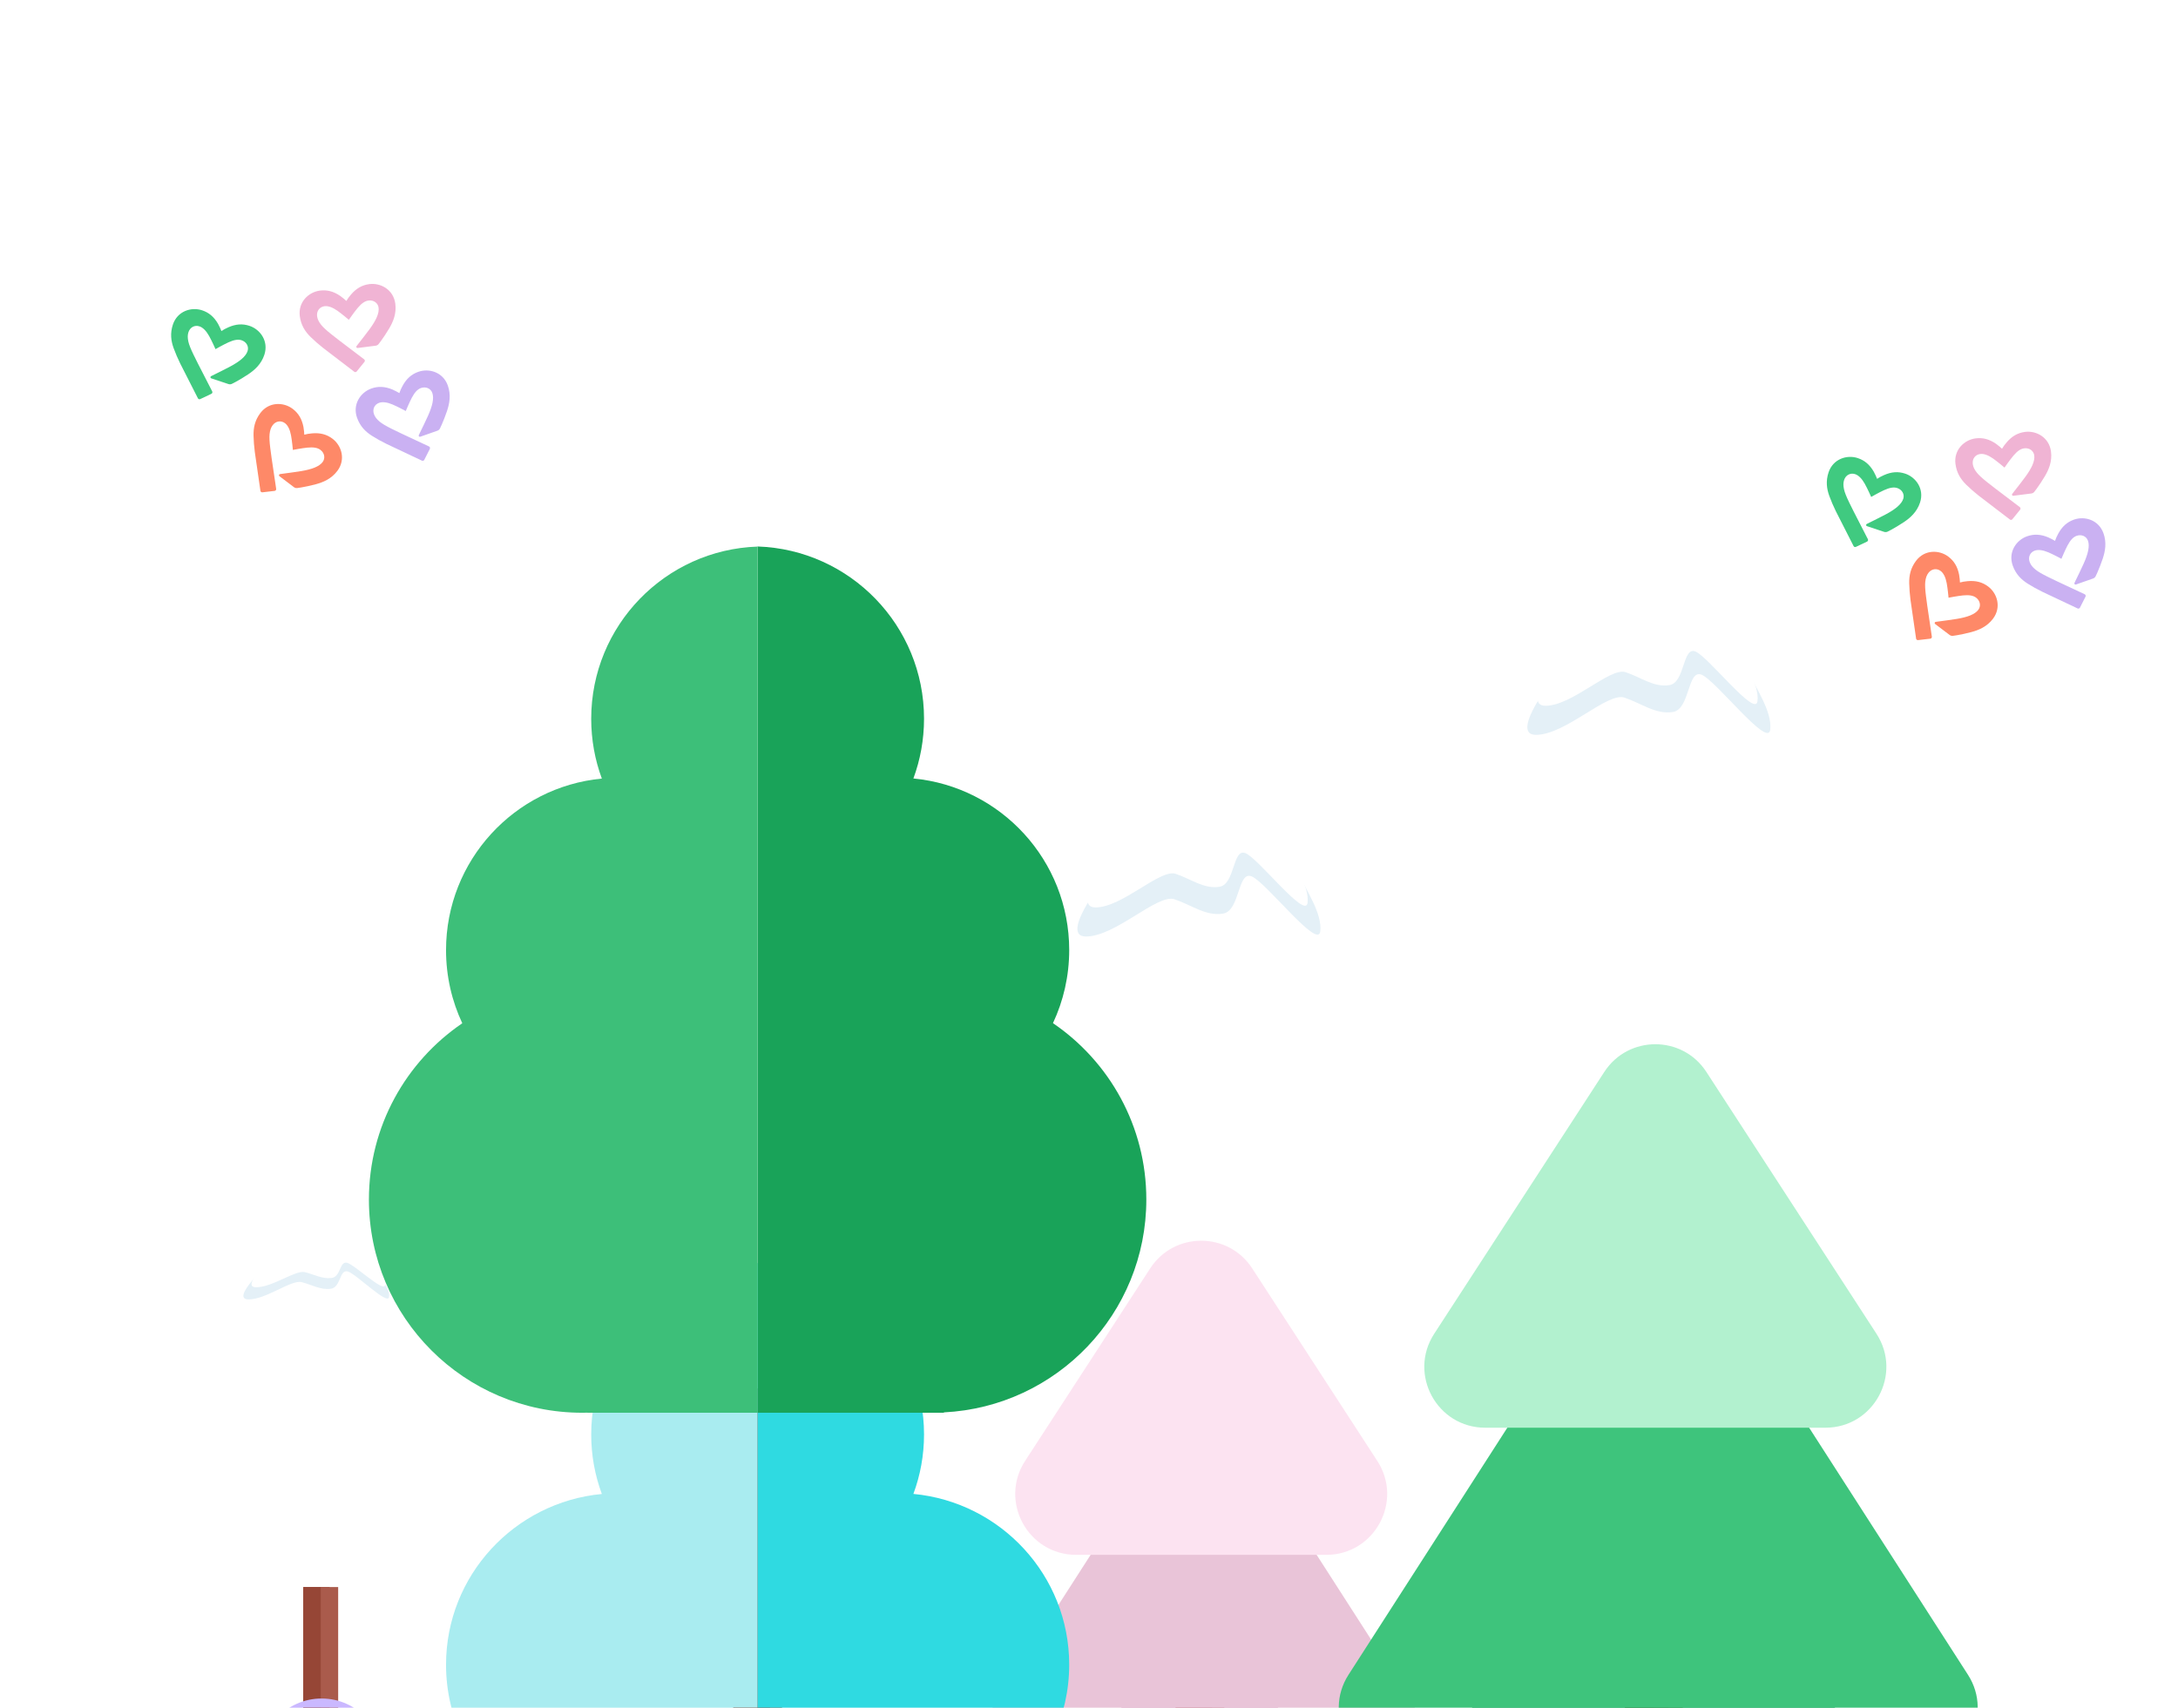 <svg width="663" height="520" viewBox="0 0 663 520" fill="none" xmlns="http://www.w3.org/2000/svg">
<path d="M75.917 99.202C73.818 98.514 71.783 98.658 69.513 99.658C68.651 100.038 68.042 100.368 67.404 100.803C67.229 100.361 66.814 99.36 66.397 98.636C65.158 96.485 63.603 95.163 61.505 94.475C58.198 93.39 53.97 94.735 52.616 98.865C51.752 101.5 52.054 103.794 52.857 106.012C53.386 107.465 54.111 109.174 54.849 110.661C55.654 112.293 59.872 120.582 60.253 121.288C60.321 121.413 60.43 121.499 60.556 121.54C60.683 121.582 60.825 121.575 60.956 121.515L64.345 119.911C64.478 119.848 64.582 119.729 64.628 119.588C64.675 119.445 64.663 119.294 64.591 119.161C64.475 118.945 61.745 113.61 61.745 113.61C60.93 112.072 59.533 109.282 58.9 107.975C58.077 106.282 57.55 104.966 57.336 104.006C57.083 102.862 57.089 101.98 57.363 101.146C57.856 99.644 59.265 98.895 60.715 99.37C61.76 99.713 62.776 100.73 63.661 102.313C64.488 103.795 65.512 106.107 65.521 106.129L65.601 106.311L65.773 106.212C65.796 106.2 67.987 104.946 69.532 104.238C71.231 103.462 72.501 103.261 73.532 103.599C75.032 104.091 75.818 105.51 75.363 106.897C75.1 107.697 74.523 108.479 73.595 109.289C72.761 110.018 71.469 110.865 70.048 111.613C68.844 112.248 65.879 113.755 64.257 114.534C64.125 114.597 64.046 114.733 64.054 114.879C64.062 115.026 64.161 115.152 64.301 115.198L69.542 116.942C69.544 116.942 69.547 116.943 69.55 116.944C69.882 117.053 70.24 117.033 70.56 116.892C71.005 116.691 71.241 116.559 71.736 116.285C72.897 115.638 74.122 114.938 75.57 113.967C77.465 112.697 79.522 110.921 80.479 108.004C81.831 103.873 79.221 100.286 75.917 99.202Z" fill="#40CA80"/>
<path d="M101.203 133.575C99.437 132.25 97.463 131.732 94.992 131.951C94.054 132.033 93.371 132.151 92.628 132.357C92.603 131.883 92.532 130.801 92.37 129.982C91.888 127.547 90.84 125.796 89.073 124.47C86.29 122.381 81.854 122.297 79.245 125.772C77.58 127.99 77.13 130.26 77.178 132.618C77.212 134.164 77.35 136.015 77.571 137.661C77.81 139.465 79.141 148.669 79.276 149.46C79.3 149.6 79.375 149.717 79.482 149.796C79.588 149.876 79.725 149.916 79.869 149.901L83.594 149.47C83.739 149.454 83.876 149.375 83.965 149.256C84.056 149.135 84.092 148.988 84.067 148.839C84.027 148.598 83.154 142.668 83.154 142.668C82.876 140.95 82.45 137.859 82.27 136.419C82.035 134.55 81.959 133.135 82.064 132.157C82.192 130.992 82.481 130.159 83.008 129.457C83.957 128.193 85.532 127.936 86.753 128.852C87.632 129.512 88.268 130.802 88.598 132.585C88.904 134.254 89.132 136.773 89.133 136.796L89.15 136.995L89.346 136.956C89.371 136.952 91.849 136.468 93.54 136.294C95.397 136.105 96.665 136.322 97.533 136.974C98.795 137.921 99.083 139.517 98.207 140.685C97.701 141.358 96.904 141.913 95.764 142.382C94.741 142.805 93.246 143.192 91.659 143.444C90.315 143.659 87.023 144.133 85.237 144.35C85.091 144.367 84.973 144.471 84.933 144.612C84.894 144.753 84.947 144.904 85.065 144.993L89.468 148.327C89.471 148.329 89.473 148.331 89.475 148.333C89.754 148.542 90.1 148.638 90.449 148.607C90.935 148.56 91.201 148.511 91.757 148.41C93.064 148.171 94.45 147.901 96.133 147.447C98.335 146.853 100.854 145.832 102.697 143.376C105.304 139.899 103.984 135.663 101.203 133.575Z" fill="#FE8968"/>
<path d="M112.416 86.509C110.227 86.797 108.454 87.807 106.84 89.691C106.227 90.406 105.821 90.968 105.434 91.635C105.085 91.313 104.277 90.59 103.589 90.118C101.541 88.714 99.568 88.195 97.378 88.483C93.927 88.935 90.698 91.977 91.263 96.286C91.624 99.036 92.889 100.973 94.573 102.625C95.678 103.707 97.07 104.933 98.379 105.955C99.812 107.078 107.2 112.727 107.849 113.198C107.964 113.281 108.1 113.312 108.231 113.294C108.363 113.277 108.489 113.21 108.582 113.099L110.943 110.186C111.035 110.072 111.078 109.92 111.058 109.773C111.039 109.623 110.962 109.492 110.84 109.404C110.642 109.259 105.872 105.63 105.872 105.63C104.472 104.596 102.006 102.685 100.87 101.781C99.395 100.61 98.351 99.652 97.743 98.879C97.02 97.957 96.644 97.16 96.529 96.289C96.324 94.721 97.27 93.436 98.783 93.238C99.874 93.095 101.23 93.572 102.712 94.616C104.099 95.595 106.023 97.236 106.04 97.252L106.191 97.382L106.304 97.218C106.319 97.198 107.752 95.119 108.839 93.812C110.034 92.378 111.093 91.647 112.168 91.505C113.734 91.3 115.056 92.24 115.246 93.687C115.355 94.522 115.173 95.476 114.687 96.608C114.251 97.626 113.452 98.948 112.494 100.238C111.683 101.332 109.662 103.972 108.537 105.377C108.445 105.49 108.433 105.648 108.503 105.776C108.574 105.904 108.717 105.975 108.864 105.956L114.343 105.261C114.346 105.261 114.349 105.26 114.352 105.26C114.698 105.214 115.012 105.042 115.239 104.775C115.554 104.402 115.71 104.181 116.037 103.719C116.804 102.634 117.606 101.473 118.492 99.972C119.65 98.006 120.737 95.515 120.337 92.471C119.769 88.162 115.864 86.057 112.416 86.509Z" fill="#F0B4D4"/>
<path d="M127.325 113.217C125.244 113.957 123.722 115.317 122.54 117.497C122.09 118.324 121.811 118.959 121.572 119.692C121.163 119.451 120.222 118.913 119.45 118.596C117.154 117.653 115.115 117.559 113.034 118.299C109.755 119.465 107.235 123.116 108.691 127.211C109.621 129.824 111.264 131.453 113.257 132.716C114.564 133.542 116.183 134.449 117.677 135.174C119.313 135.971 127.721 139.945 128.455 140.27C128.585 140.327 128.723 140.328 128.849 140.284C128.974 140.239 129.082 140.147 129.15 140.019L130.848 136.676C130.914 136.545 130.924 136.388 130.875 136.248C130.824 136.105 130.721 135.994 130.584 135.933C130.36 135.833 124.935 133.285 124.935 133.285C123.349 132.568 120.537 131.216 119.237 130.57C117.55 129.734 116.328 129.016 115.571 128.388C114.67 127.638 114.136 126.937 113.841 126.11C113.312 124.62 113.968 123.165 115.405 122.654C116.441 122.285 117.868 122.468 119.536 123.178C121.097 123.844 123.323 125.046 123.343 125.058L123.518 125.153L123.593 124.968C123.604 124.946 124.569 122.613 125.358 121.107C126.226 119.454 127.107 118.517 128.13 118.154C129.617 117.625 131.107 118.266 131.596 119.641C131.878 120.435 131.901 121.406 131.662 122.615C131.449 123.702 130.945 125.162 130.279 126.624C129.716 127.863 128.293 130.869 127.488 132.478C127.421 132.609 127.442 132.765 127.538 132.876C127.634 132.986 127.789 133.026 127.929 132.976L133.14 131.148C133.143 131.147 133.146 131.146 133.148 131.145C133.477 131.028 133.748 130.793 133.915 130.485C134.144 130.054 134.25 129.805 134.473 129.285C134.996 128.063 135.537 126.76 136.088 125.106C136.808 122.942 137.348 120.278 136.32 117.385C134.861 113.292 130.601 112.052 127.325 113.217Z" fill="#CAB1F2"/>
<path d="M579.917 144.202C577.818 143.514 575.783 143.658 573.513 144.658C572.651 145.038 572.042 145.368 571.405 145.803C571.229 145.361 570.814 144.36 570.397 143.637C569.158 141.485 567.604 140.163 565.505 139.475C562.198 138.39 557.97 139.735 556.616 143.865C555.752 146.5 556.054 148.794 556.857 151.012C557.386 152.465 558.111 154.174 558.849 155.661C559.655 157.293 563.872 165.582 564.253 166.288C564.321 166.413 564.43 166.499 564.556 166.54C564.683 166.582 564.825 166.575 564.956 166.515L568.345 164.911C568.478 164.848 568.582 164.729 568.628 164.588C568.676 164.445 568.663 164.294 568.591 164.161C568.475 163.945 565.745 158.61 565.745 158.61C564.93 157.072 563.533 154.282 562.9 152.975C562.077 151.282 561.55 149.966 561.336 149.006C561.083 147.862 561.089 146.98 561.363 146.146C561.856 144.644 563.265 143.895 564.715 144.37C565.76 144.713 566.776 145.73 567.661 147.313C568.488 148.795 569.512 151.107 569.521 151.129L569.601 151.311L569.773 151.212C569.796 151.2 571.987 149.946 573.532 149.238C575.231 148.462 576.501 148.261 577.532 148.599C579.032 149.091 579.818 150.51 579.363 151.897C579.1 152.697 578.523 153.479 577.595 154.289C576.761 155.018 575.469 155.865 574.048 156.613C572.844 157.248 569.879 158.755 568.257 159.534C568.125 159.597 568.046 159.733 568.054 159.879C568.062 160.026 568.161 160.152 568.301 160.198L573.542 161.942C573.544 161.942 573.547 161.943 573.55 161.944C573.882 162.053 574.24 162.033 574.56 161.892C575.005 161.691 575.241 161.559 575.736 161.285C576.897 160.638 578.122 159.938 579.57 158.967C581.465 157.697 583.522 155.921 584.479 153.004C585.831 148.873 583.221 145.286 579.917 144.202Z" fill="#40CA80"/>
<path d="M605.203 178.575C603.437 177.25 601.463 176.732 598.992 176.951C598.054 177.033 597.371 177.151 596.628 177.357C596.603 176.883 596.532 175.801 596.37 174.982C595.888 172.547 594.84 170.796 593.073 169.47C590.29 167.381 585.854 167.297 583.245 170.772C581.58 172.99 581.13 175.26 581.178 177.618C581.212 179.164 581.35 181.015 581.571 182.661C581.81 184.465 583.141 193.669 583.276 194.46C583.3 194.6 583.375 194.717 583.482 194.796C583.588 194.876 583.725 194.916 583.869 194.901L587.593 194.47C587.739 194.454 587.876 194.375 587.965 194.256C588.056 194.135 588.092 193.988 588.067 193.839C588.027 193.598 587.154 187.668 587.154 187.668C586.877 185.95 586.45 182.859 586.271 181.419C586.035 179.55 585.959 178.135 586.064 177.157C586.192 175.992 586.481 175.159 587.008 174.457C587.957 173.193 589.533 172.936 590.753 173.852C591.632 174.512 592.268 175.802 592.598 177.585C592.904 179.254 593.132 181.773 593.133 181.796L593.151 181.995L593.346 181.956C593.371 181.952 595.849 181.468 597.539 181.294C599.397 181.105 600.665 181.322 601.533 181.974C602.795 182.921 603.083 184.517 602.207 185.685C601.701 186.358 600.904 186.913 599.765 187.382C598.741 187.805 597.246 188.192 595.659 188.444C594.315 188.659 591.023 189.133 589.237 189.35C589.092 189.367 588.973 189.471 588.934 189.612C588.894 189.753 588.947 189.904 589.065 189.993L593.468 193.327C593.47 193.329 593.473 193.331 593.475 193.333C593.754 193.542 594.1 193.638 594.449 193.607C594.935 193.56 595.201 193.511 595.757 193.41C597.064 193.171 598.45 192.901 600.133 192.447C602.335 191.853 604.854 190.832 606.697 188.376C609.304 184.899 607.984 180.663 605.203 178.575Z" fill="#FE8968"/>
<path d="M616.416 131.509C614.227 131.797 612.454 132.807 610.84 134.691C610.227 135.406 609.821 135.968 609.434 136.635C609.085 136.313 608.277 135.59 607.589 135.118C605.541 133.714 603.568 133.195 601.378 133.482C597.927 133.935 594.698 136.977 595.263 141.286C595.624 144.036 596.889 145.973 598.573 147.625C599.678 148.707 601.07 149.933 602.379 150.955C603.812 152.078 611.2 157.727 611.849 158.198C611.964 158.281 612.1 158.312 612.231 158.294C612.363 158.277 612.489 158.21 612.582 158.099L614.943 155.186C615.035 155.072 615.078 154.92 615.058 154.773C615.039 154.623 614.962 154.492 614.84 154.404C614.642 154.259 609.872 150.63 609.872 150.63C608.472 149.596 606.006 147.685 604.87 146.781C603.396 145.61 602.351 144.652 601.743 143.879C601.02 142.957 600.644 142.16 600.529 141.289C600.324 139.721 601.27 138.436 602.783 138.238C603.874 138.095 605.23 138.572 606.712 139.616C608.099 140.595 610.023 142.236 610.04 142.252L610.191 142.382L610.304 142.217C610.319 142.198 611.752 140.119 612.839 138.812C614.034 137.378 615.093 136.647 616.168 136.505C617.734 136.3 619.056 137.239 619.246 138.687C619.355 139.522 619.173 140.476 618.687 141.608C618.251 142.626 617.452 143.948 616.494 145.238C615.683 146.332 613.662 148.972 612.537 150.377C612.445 150.49 612.433 150.648 612.503 150.776C612.574 150.904 612.717 150.975 612.864 150.956L618.343 150.261C618.346 150.261 618.349 150.26 618.352 150.26C618.698 150.214 619.012 150.042 619.239 149.775C619.554 149.402 619.71 149.181 620.037 148.719C620.804 147.634 621.606 146.473 622.492 144.972C623.65 143.006 624.737 140.515 624.337 137.471C623.769 133.162 619.864 131.057 616.416 131.509Z" fill="#F0B4D4"/>
<path d="M631.325 158.217C629.244 158.957 627.722 160.317 626.54 162.497C626.09 163.324 625.811 163.959 625.572 164.692C625.163 164.451 624.222 163.913 623.45 163.596C621.154 162.653 619.115 162.559 617.034 163.299C613.755 164.465 611.235 168.116 612.691 172.211C613.621 174.824 615.264 176.453 617.257 177.716C618.564 178.542 620.183 179.449 621.677 180.174C623.313 180.971 631.721 184.945 632.455 185.27C632.585 185.327 632.723 185.328 632.849 185.284C632.974 185.239 633.082 185.147 633.15 185.019L634.848 181.676C634.914 181.545 634.924 181.388 634.875 181.248C634.824 181.105 634.721 180.994 634.584 180.933C634.36 180.833 628.935 178.285 628.935 178.285C627.349 177.568 624.537 176.216 623.237 175.57C621.55 174.734 620.328 174.016 619.571 173.388C618.67 172.638 618.136 171.937 617.841 171.11C617.312 169.62 617.968 168.165 619.405 167.654C620.441 167.285 621.868 167.468 623.536 168.178C625.097 168.844 627.323 170.046 627.343 170.058L627.518 170.153L627.593 169.968C627.604 169.946 628.569 167.613 629.358 166.107C630.226 164.454 631.107 163.517 632.13 163.154C633.617 162.625 635.107 163.266 635.596 164.641C635.878 165.435 635.901 166.406 635.662 167.615C635.449 168.702 634.945 170.162 634.279 171.624C633.716 172.863 632.293 175.869 631.488 177.478C631.421 177.609 631.442 177.765 631.538 177.876C631.634 177.986 631.789 178.026 631.929 177.976L637.14 176.148C637.143 176.147 637.146 176.146 637.148 176.145C637.477 176.028 637.748 175.793 637.915 175.485C638.144 175.054 638.25 174.805 638.473 174.285C638.996 173.063 639.537 171.76 640.088 170.106C640.808 167.942 641.348 165.278 640.32 162.385C638.861 158.292 634.601 157.052 631.325 158.217Z" fill="#CAB1F2"/>
<rect x="357.878" y="433.048" width="11.113" height="105.573" fill="#964636"/>
<rect x="357.878" y="433.048" width="11.113" height="105.573" fill="#964636"/>
<rect x="365.286" y="433.048" width="7.409" height="105.573" fill="#AA5B4C"/>
<rect x="223.23" y="422.762" width="11.113" height="105.573" fill="#964636"/>
<rect x="223.23" y="422.762" width="11.113" height="105.573" fill="#964636"/>
<rect x="230.639" y="422.762" width="7.409" height="105.573" fill="#AA5B4C"/>
<g filter="url(#filter0_dddd_1507_2920)">
<path d="M349.635 307.113C356.931 295.816 373.456 295.816 380.752 307.113L452.607 418.369C460.567 430.693 451.719 446.939 437.048 446.939H293.339C278.668 446.939 269.821 430.693 277.78 418.369L349.635 307.113Z" fill="#E0A7C6"/>
</g>
<g filter="url(#filter1_dddd_1507_2920)">
<path d="M350.816 264.666C358.107 253.322 374.688 253.322 381.978 264.666L442.694 359.134C450.617 371.461 441.766 387.67 427.113 387.67H305.681C291.029 387.67 282.178 371.461 290.1 359.134L350.816 264.666Z" fill="#E9C4D8"/>
</g>
<g filter="url(#filter2_dddd_1507_2920)">
<path d="M350.124 247.668C357.427 236.424 373.886 236.424 381.189 247.668L419.254 306.273C427.258 318.595 418.415 334.883 403.722 334.883H327.591C312.898 334.883 304.055 318.595 312.059 306.273L350.124 247.668Z" fill="#FCE3F1"/>
</g>
<rect x="494.64" y="412.988" width="13.225" height="125.632" fill="#964636"/>
<rect x="494.64" y="412.988" width="13.225" height="125.632" fill="#964636"/>
<rect x="503.456" y="412.988" width="8.816" height="125.632" fill="#AA5B4C"/>
<g filter="url(#filter3_dddd_1507_2920)">
<path d="M487.787 258.548C495.084 247.251 511.608 247.251 518.905 258.548L610.874 400.948C618.833 413.273 609.986 429.519 595.315 429.519H411.377C396.706 429.519 387.858 413.273 395.818 400.948L487.787 258.548Z" fill="#1A9B55"/>
</g>
<g filter="url(#filter4_dddd_1507_2920)">
<path d="M489.198 208.007C496.489 196.663 513.07 196.663 520.36 208.007L599.057 330.452C606.98 342.779 598.129 358.988 583.476 358.988H426.082C411.429 358.988 402.579 342.779 410.501 330.452L489.198 208.007Z" fill="#3EC47C"/>
</g>
<g filter="url(#filter5_dddd_1507_2920)">
<path d="M488.364 187.842C495.668 176.598 512.127 176.598 519.43 187.842L571.21 267.562C579.213 279.884 570.37 296.172 555.677 296.172H452.118C437.425 296.172 428.582 279.884 436.585 267.562L488.364 187.842Z" fill="#B2F1CF"/>
</g>
<path d="M330.569 285.152C321.523 285.152 338.108 263.644 348.835 252.89C361.882 238.067 374.059 241.555 382.757 249.402C391.455 257.25 395.804 266.841 395.804 266.841C397.253 270.619 402.593 278.045 401.897 283.626C401.201 289.206 385.366 268.585 381.017 266.841C376.668 265.097 377.538 277.304 372.319 278.176C367.101 279.048 362.752 275.56 357.533 273.816C352.314 272.073 339.615 285.152 330.569 285.152Z" fill="#E4F0F7"/>
<path d="M333.47 276.296C325.284 276.296 340.293 256.88 350.001 247.171C361.809 233.789 372.829 236.938 380.701 244.022C388.573 251.107 392.508 259.766 392.508 259.766C393.82 263.177 398.653 269.881 398.023 274.919C397.393 279.957 383.062 261.34 379.127 259.766C375.191 258.191 375.978 269.212 371.255 269.999C366.532 270.786 362.596 267.638 357.873 266.063C353.15 264.489 341.657 276.296 333.47 276.296Z" fill="white"/>
<path d="M467.536 223.752C458.49 223.752 475.074 202.244 485.802 191.49C498.849 176.667 511.026 180.155 519.724 188.003C528.421 195.85 532.77 205.441 532.77 205.441C534.22 209.22 539.56 216.646 538.864 222.226C538.168 227.807 522.333 207.185 517.984 205.441C513.635 203.698 514.505 215.905 509.286 216.777C504.067 217.649 499.718 214.161 494.5 212.417C489.281 210.673 476.582 223.752 467.536 223.752Z" fill="#E4F0F7"/>
<path d="M470.438 214.898C462.251 214.898 477.26 195.481 486.968 185.773C498.776 172.391 509.796 175.539 517.668 182.624C525.54 189.709 529.476 198.367 529.476 198.367C530.788 201.778 535.62 208.483 534.99 213.52C534.361 218.558 520.03 199.942 516.094 198.367C512.158 196.793 512.945 207.813 508.222 208.601C503.499 209.388 499.563 206.239 494.84 204.665C490.117 203.09 478.624 214.898 470.438 214.898Z" fill="white"/>
<rect x="92.328" y="483.229" width="7.961" height="57.857" fill="#964636"/>
<rect x="92.328" y="483.229" width="7.961" height="57.857" fill="#964636"/>
<rect x="97.635" y="483.229" width="5.307" height="57.857" fill="#AA5B4C"/>
<g filter="url(#filter6_dddd_1507_2920)">
<path d="M83.416 417.775C90.815 409.011 104.322 409.011 111.721 417.775L147.682 460.372C157.848 472.414 149.288 490.842 133.529 490.842H61.608C45.849 490.842 37.289 472.414 47.455 460.372L83.416 417.775Z" fill="#795AD3"/>
</g>
<g filter="url(#filter7_dddd_1507_2920)">
<path d="M84.25 394.546C91.652 385.735 105.211 385.735 112.613 394.546L140.655 427.925C150.779 439.975 142.212 458.361 126.474 458.361H70.389C54.651 458.361 46.084 439.975 56.207 427.925L84.25 394.546Z" fill="#8F75DD"/>
</g>
<g filter="url(#filter8_dddd_1507_2920)">
<path d="M83.782 385.16C91.179 376.448 104.623 376.448 112.02 385.16L123.705 398.923C133.92 410.955 125.369 429.432 109.586 429.432H86.216C70.433 429.432 61.882 410.955 72.097 398.923L83.782 385.16Z" fill="#CAB8FF"/>
</g>
<path d="M75.654 395.646C70.229 395.646 80.174 385.668 86.607 380.678C94.431 373.802 101.733 375.42 106.949 379.06C112.165 382.701 114.772 387.151 114.772 387.151C115.642 388.904 118.844 392.349 118.426 394.938C118.009 397.527 108.513 387.96 105.906 387.151C103.298 386.342 103.819 392.005 100.69 392.41C97.56 392.814 94.952 391.196 91.823 390.387C88.694 389.578 81.078 395.646 75.654 395.646Z" fill="#E4F0F7"/>
<path d="M77.989 391.948C73.017 391.948 82.133 383.217 88.029 378.852C95.201 372.835 101.895 374.25 106.676 377.436C111.457 380.622 113.848 384.515 113.848 384.515C114.645 386.049 117.58 389.064 117.197 391.329C116.815 393.594 108.11 385.223 105.72 384.515C103.329 383.807 103.807 388.763 100.939 389.117C98.07 389.471 95.679 388.055 92.811 387.347C89.942 386.639 82.961 391.948 77.989 391.948Z" fill="white"/>
<g filter="url(#filter9_dddd_1507_2920)">
<path fill-rule="evenodd" clip-rule="evenodd" d="M230.625 166.424C202.486 167.378 179.968 190.384 179.968 218.624C179.968 224.99 181.113 231.09 183.208 236.732C156.593 239.259 135.778 261.572 135.778 288.724C135.778 296.647 137.55 304.158 140.722 310.886C123.567 322.512 112.301 342.108 112.301 364.323C112.301 396.253 135.575 422.773 166.159 427.992V428.924H177.143L177.207 428.924L177.27 428.924H230.625V166.424Z" fill="#A9ECF0"/>
</g>
<g filter="url(#filter10_dddd_1507_2920)">
<path fill-rule="evenodd" clip-rule="evenodd" d="M281.283 218.6C281.283 190.356 258.765 167.348 230.626 166.393V428.925H284.044H295.092V427.993C325.676 422.772 348.95 396.249 348.95 364.315C348.95 342.098 337.684 322.499 320.529 310.872C323.701 304.144 325.473 296.632 325.473 288.708C325.473 261.553 304.658 239.237 278.043 236.709C280.138 231.067 281.283 224.966 281.283 218.6Z" fill="#2FDAE1"/>
</g>
<path fill-rule="evenodd" clip-rule="evenodd" d="M281.283 218.839C281.283 190.466 258.765 167.352 230.626 166.393V430.157H287.323V430.045C321.646 428.337 348.95 399.968 348.95 365.221C348.95 342.902 337.684 323.214 320.529 311.533C323.701 304.774 325.473 297.228 325.473 289.268C325.473 261.988 304.658 239.57 278.044 237.031C280.138 231.363 281.283 225.234 281.283 218.839Z" fill="#19A359"/>
<path fill-rule="evenodd" clip-rule="evenodd" d="M230.625 166.424C202.486 167.383 179.968 190.497 179.968 218.869C179.968 225.265 181.113 231.394 183.207 237.062C156.593 239.601 135.778 262.019 135.778 289.299C135.778 297.259 137.55 304.805 140.722 311.564C123.567 323.245 112.301 342.932 112.301 365.252C112.301 401.098 141.36 430.157 177.207 430.157C177.759 430.157 178.31 430.15 178.859 430.136V430.157H230.625V166.424Z" fill="#3DBF79"/>
<path d="M594.976 83.464H524.721L530.893 58.813H575.255L594.976 83.464Z" fill="white"/>
<circle cx="524.104" cy="64.36" r="19.104" fill="white"/>
<circle cx="594.976" cy="72.372" r="11.093" fill="white"/>
<circle cx="566.011" cy="55.732" r="27.732" fill="white"/>
<circle cx="303.961" cy="100.452" r="4.314" fill="white"/>
<circle cx="397.635" cy="116.475" r="4.314" fill="white"/>
<circle cx="221.381" cy="73.336" r="4.314" fill="white"/>
<circle cx="265.753" cy="144.824" r="4.314" fill="white"/>
<circle cx="479.333" cy="142.709" r="4.314" transform="rotate(149.832 479.333 142.709)" fill="white"/>
<circle cx="200.78" cy="163.662" r="4.314" transform="rotate(149.832 200.78 163.662)" fill="white"/>
<path d="M292.252 55.464H221.998L228.17 30.814H272.532L292.252 55.464Z" fill="white"/>
<circle cx="221.381" cy="36.36" r="19.104" fill="white"/>
<circle cx="292.253" cy="44.372" r="11.093" fill="white"/>
<circle cx="263.287" cy="27.732" r="27.732" fill="white"/>
<path d="M308.276 198.439H331.694" stroke="white" stroke-width="3.698"/>
<path d="M319.368 184.881V211.997" stroke="white" stroke-width="3.698"/>
<path d="M310.741 189.812L327.996 205.835" stroke="white" stroke-width="3.698"/>
<path d="M327.997 189.812L310.741 205.835" stroke="white" stroke-width="3.698"/>
<path d="M435.228 69.022H458.646" stroke="white" stroke-width="3.698"/>
<path d="M446.321 55.464V82.58" stroke="white" stroke-width="3.698"/>
<path d="M437.693 60.395L454.948 76.418" stroke="white" stroke-width="3.698"/>
<path d="M454.948 60.395L437.693 76.418" stroke="white" stroke-width="3.698"/>
<defs>
<filter id="filter0_dddd_1507_2920" x="232.28" y="290.768" width="265.827" height="305.733" filterUnits="userSpaceOnUse" color-interpolation-filters="sRGB">
<feFlood flood-opacity="0" result="BackgroundImageFix"/>
<feColorMatrix in="SourceAlpha" type="matrix" values="0 0 0 0 0 0 0 0 0 0 0 0 0 0 0 0 0 0 127 0" result="hardAlpha"/>
<feOffset dy="6.297"/>
<feGaussianBlur stdDeviation="7.085"/>
<feColorMatrix type="matrix" values="0 0 0 0 0 0 0 0 0 0 0 0 0 0 0 0 0 0 0.1 0"/>
<feBlend mode="normal" in2="BackgroundImageFix" result="effect1_dropShadow_1507_2920"/>
<feColorMatrix in="SourceAlpha" type="matrix" values="0 0 0 0 0 0 0 0 0 0 0 0 0 0 0 0 0 0 127 0" result="hardAlpha"/>
<feOffset dy="26.764"/>
<feGaussianBlur stdDeviation="13.382"/>
<feColorMatrix type="matrix" values="0 0 0 0 0 0 0 0 0 0 0 0 0 0 0 0 0 0 0.09 0"/>
<feBlend mode="normal" in2="effect1_dropShadow_1507_2920" result="effect2_dropShadow_1507_2920"/>
<feColorMatrix in="SourceAlpha" type="matrix" values="0 0 0 0 0 0 0 0 0 0 0 0 0 0 0 0 0 0 127 0" result="hardAlpha"/>
<feOffset dy="59.825"/>
<feGaussianBlur stdDeviation="18.105"/>
<feColorMatrix type="matrix" values="0 0 0 0 0 0 0 0 0 0 0 0 0 0 0 0 0 0 0.05 0"/>
<feBlend mode="normal" in2="effect2_dropShadow_1507_2920" result="effect3_dropShadow_1507_2920"/>
<feColorMatrix in="SourceAlpha" type="matrix" values="0 0 0 0 0 0 0 0 0 0 0 0 0 0 0 0 0 0 127 0" result="hardAlpha"/>
<feOffset dy="107.055"/>
<feGaussianBlur stdDeviation="21.254"/>
<feColorMatrix type="matrix" values="0 0 0 0 0 0 0 0 0 0 0 0 0 0 0 0 0 0 0.01 0"/>
<feBlend mode="normal" in2="effect3_dropShadow_1507_2920" result="effect4_dropShadow_1507_2920"/>
<feBlend mode="normal" in="SourceGraphic" in2="effect4_dropShadow_1507_2920" result="shape"/>
</filter>
<filter id="filter1_dddd_1507_2920" x="249.345" y="249.861" width="234.104" height="271.628" filterUnits="userSpaceOnUse" color-interpolation-filters="sRGB">
<feFlood flood-opacity="0" result="BackgroundImageFix"/>
<feColorMatrix in="SourceAlpha" type="matrix" values="0 0 0 0 0 0 0 0 0 0 0 0 0 0 0 0 0 0 127 0" result="hardAlpha"/>
<feOffset dy="6.297"/>
<feGaussianBlur stdDeviation="6.297"/>
<feColorMatrix type="matrix" values="0 0 0 0 0 0 0 0 0 0 0 0 0 0 0 0 0 0 0.1 0"/>
<feBlend mode="normal" in2="BackgroundImageFix" result="effect1_dropShadow_1507_2920"/>
<feColorMatrix in="SourceAlpha" type="matrix" values="0 0 0 0 0 0 0 0 0 0 0 0 0 0 0 0 0 0 127 0" result="hardAlpha"/>
<feOffset dy="23.615"/>
<feGaussianBlur stdDeviation="11.807"/>
<feColorMatrix type="matrix" values="0 0 0 0 0 0 0 0 0 0 0 0 0 0 0 0 0 0 0.09 0"/>
<feBlend mode="normal" in2="effect1_dropShadow_1507_2920" result="effect2_dropShadow_1507_2920"/>
<feColorMatrix in="SourceAlpha" type="matrix" values="0 0 0 0 0 0 0 0 0 0 0 0 0 0 0 0 0 0 127 0" result="hardAlpha"/>
<feOffset dy="53.528"/>
<feGaussianBlur stdDeviation="16.531"/>
<feColorMatrix type="matrix" values="0 0 0 0 0 0 0 0 0 0 0 0 0 0 0 0 0 0 0.05 0"/>
<feBlend mode="normal" in2="effect2_dropShadow_1507_2920" result="effect3_dropShadow_1507_2920"/>
<feColorMatrix in="SourceAlpha" type="matrix" values="0 0 0 0 0 0 0 0 0 0 0 0 0 0 0 0 0 0 127 0" result="hardAlpha"/>
<feOffset dy="96.035"/>
<feGaussianBlur stdDeviation="18.892"/>
<feColorMatrix type="matrix" values="0 0 0 0 0 0 0 0 0 0 0 0 0 0 0 0 0 0 0.01 0"/>
<feBlend mode="normal" in2="effect3_dropShadow_1507_2920" result="effect4_dropShadow_1507_2920"/>
<feBlend mode="normal" in="SourceGraphic" in2="effect4_dropShadow_1507_2920" result="shape"/>
</filter>
<filter id="filter2_dddd_1507_2920" x="279.127" y="234.512" width="173.06" height="204.278" filterUnits="userSpaceOnUse" color-interpolation-filters="sRGB">
<feFlood flood-opacity="0" result="BackgroundImageFix"/>
<feColorMatrix in="SourceAlpha" type="matrix" values="0 0 0 0 0 0 0 0 0 0 0 0 0 0 0 0 0 0 127 0" result="hardAlpha"/>
<feOffset dy="4.723"/>
<feGaussianBlur stdDeviation="4.723"/>
<feColorMatrix type="matrix" values="0 0 0 0 0 0 0 0 0 0 0 0 0 0 0 0 0 0 0.1 0"/>
<feBlend mode="normal" in2="BackgroundImageFix" result="effect1_dropShadow_1507_2920"/>
<feColorMatrix in="SourceAlpha" type="matrix" values="0 0 0 0 0 0 0 0 0 0 0 0 0 0 0 0 0 0 127 0" result="hardAlpha"/>
<feOffset dy="18.892"/>
<feGaussianBlur stdDeviation="9.446"/>
<feColorMatrix type="matrix" values="0 0 0 0 0 0 0 0 0 0 0 0 0 0 0 0 0 0 0.09 0"/>
<feBlend mode="normal" in2="effect1_dropShadow_1507_2920" result="effect2_dropShadow_1507_2920"/>
<feColorMatrix in="SourceAlpha" type="matrix" values="0 0 0 0 0 0 0 0 0 0 0 0 0 0 0 0 0 0 127 0" result="hardAlpha"/>
<feOffset dy="40.933"/>
<feGaussianBlur stdDeviation="12.595"/>
<feColorMatrix type="matrix" values="0 0 0 0 0 0 0 0 0 0 0 0 0 0 0 0 0 0 0.05 0"/>
<feBlend mode="normal" in2="effect2_dropShadow_1507_2920" result="effect3_dropShadow_1507_2920"/>
<feColorMatrix in="SourceAlpha" type="matrix" values="0 0 0 0 0 0 0 0 0 0 0 0 0 0 0 0 0 0 127 0" result="hardAlpha"/>
<feOffset dy="73.994"/>
<feGaussianBlur stdDeviation="14.956"/>
<feColorMatrix type="matrix" values="0 0 0 0 0 0 0 0 0 0 0 0 0 0 0 0 0 0 0.01 0"/>
<feBlend mode="normal" in2="effect3_dropShadow_1507_2920" result="effect4_dropShadow_1507_2920"/>
<feBlend mode="normal" in="SourceGraphic" in2="effect4_dropShadow_1507_2920" result="shape"/>
</filter>
<filter id="filter3_dddd_1507_2920" x="350.318" y="242.203" width="306.056" height="336.877" filterUnits="userSpaceOnUse" color-interpolation-filters="sRGB">
<feFlood flood-opacity="0" result="BackgroundImageFix"/>
<feColorMatrix in="SourceAlpha" type="matrix" values="0 0 0 0 0 0 0 0 0 0 0 0 0 0 0 0 0 0 127 0" result="hardAlpha"/>
<feOffset dy="6.297"/>
<feGaussianBlur stdDeviation="7.085"/>
<feColorMatrix type="matrix" values="0 0 0 0 0 0 0 0 0 0 0 0 0 0 0 0 0 0 0.1 0"/>
<feBlend mode="normal" in2="BackgroundImageFix" result="effect1_dropShadow_1507_2920"/>
<feColorMatrix in="SourceAlpha" type="matrix" values="0 0 0 0 0 0 0 0 0 0 0 0 0 0 0 0 0 0 127 0" result="hardAlpha"/>
<feOffset dy="26.764"/>
<feGaussianBlur stdDeviation="13.382"/>
<feColorMatrix type="matrix" values="0 0 0 0 0 0 0 0 0 0 0 0 0 0 0 0 0 0 0.09 0"/>
<feBlend mode="normal" in2="effect1_dropShadow_1507_2920" result="effect2_dropShadow_1507_2920"/>
<feColorMatrix in="SourceAlpha" type="matrix" values="0 0 0 0 0 0 0 0 0 0 0 0 0 0 0 0 0 0 127 0" result="hardAlpha"/>
<feOffset dy="59.825"/>
<feGaussianBlur stdDeviation="18.105"/>
<feColorMatrix type="matrix" values="0 0 0 0 0 0 0 0 0 0 0 0 0 0 0 0 0 0 0.05 0"/>
<feBlend mode="normal" in2="effect2_dropShadow_1507_2920" result="effect3_dropShadow_1507_2920"/>
<feColorMatrix in="SourceAlpha" type="matrix" values="0 0 0 0 0 0 0 0 0 0 0 0 0 0 0 0 0 0 127 0" result="hardAlpha"/>
<feOffset dy="107.055"/>
<feGaussianBlur stdDeviation="21.254"/>
<feColorMatrix type="matrix" values="0 0 0 0 0 0 0 0 0 0 0 0 0 0 0 0 0 0 0.01 0"/>
<feBlend mode="normal" in2="effect3_dropShadow_1507_2920" result="effect4_dropShadow_1507_2920"/>
<feBlend mode="normal" in="SourceGraphic" in2="effect4_dropShadow_1507_2920" result="shape"/>
</filter>
<filter id="filter4_dddd_1507_2920" x="369.746" y="193.202" width="270.066" height="299.605" filterUnits="userSpaceOnUse" color-interpolation-filters="sRGB">
<feFlood flood-opacity="0" result="BackgroundImageFix"/>
<feColorMatrix in="SourceAlpha" type="matrix" values="0 0 0 0 0 0 0 0 0 0 0 0 0 0 0 0 0 0 127 0" result="hardAlpha"/>
<feOffset dy="6.297"/>
<feGaussianBlur stdDeviation="6.297"/>
<feColorMatrix type="matrix" values="0 0 0 0 0 0 0 0 0 0 0 0 0 0 0 0 0 0 0.1 0"/>
<feBlend mode="normal" in2="BackgroundImageFix" result="effect1_dropShadow_1507_2920"/>
<feColorMatrix in="SourceAlpha" type="matrix" values="0 0 0 0 0 0 0 0 0 0 0 0 0 0 0 0 0 0 127 0" result="hardAlpha"/>
<feOffset dy="23.615"/>
<feGaussianBlur stdDeviation="11.807"/>
<feColorMatrix type="matrix" values="0 0 0 0 0 0 0 0 0 0 0 0 0 0 0 0 0 0 0.09 0"/>
<feBlend mode="normal" in2="effect1_dropShadow_1507_2920" result="effect2_dropShadow_1507_2920"/>
<feColorMatrix in="SourceAlpha" type="matrix" values="0 0 0 0 0 0 0 0 0 0 0 0 0 0 0 0 0 0 127 0" result="hardAlpha"/>
<feOffset dy="53.528"/>
<feGaussianBlur stdDeviation="16.531"/>
<feColorMatrix type="matrix" values="0 0 0 0 0 0 0 0 0 0 0 0 0 0 0 0 0 0 0.05 0"/>
<feBlend mode="normal" in2="effect2_dropShadow_1507_2920" result="effect3_dropShadow_1507_2920"/>
<feColorMatrix in="SourceAlpha" type="matrix" values="0 0 0 0 0 0 0 0 0 0 0 0 0 0 0 0 0 0 127 0" result="hardAlpha"/>
<feOffset dy="96.035"/>
<feGaussianBlur stdDeviation="18.892"/>
<feColorMatrix type="matrix" values="0 0 0 0 0 0 0 0 0 0 0 0 0 0 0 0 0 0 0.01 0"/>
<feBlend mode="normal" in2="effect3_dropShadow_1507_2920" result="effect4_dropShadow_1507_2920"/>
<feBlend mode="normal" in="SourceGraphic" in2="effect4_dropShadow_1507_2920" result="shape"/>
</filter>
<filter id="filter5_dddd_1507_2920" x="403.653" y="174.686" width="200.488" height="225.393" filterUnits="userSpaceOnUse" color-interpolation-filters="sRGB">
<feFlood flood-opacity="0" result="BackgroundImageFix"/>
<feColorMatrix in="SourceAlpha" type="matrix" values="0 0 0 0 0 0 0 0 0 0 0 0 0 0 0 0 0 0 127 0" result="hardAlpha"/>
<feOffset dy="4.723"/>
<feGaussianBlur stdDeviation="4.723"/>
<feColorMatrix type="matrix" values="0 0 0 0 0 0 0 0 0 0 0 0 0 0 0 0 0 0 0.1 0"/>
<feBlend mode="normal" in2="BackgroundImageFix" result="effect1_dropShadow_1507_2920"/>
<feColorMatrix in="SourceAlpha" type="matrix" values="0 0 0 0 0 0 0 0 0 0 0 0 0 0 0 0 0 0 127 0" result="hardAlpha"/>
<feOffset dy="18.892"/>
<feGaussianBlur stdDeviation="9.446"/>
<feColorMatrix type="matrix" values="0 0 0 0 0 0 0 0 0 0 0 0 0 0 0 0 0 0 0.09 0"/>
<feBlend mode="normal" in2="effect1_dropShadow_1507_2920" result="effect2_dropShadow_1507_2920"/>
<feColorMatrix in="SourceAlpha" type="matrix" values="0 0 0 0 0 0 0 0 0 0 0 0 0 0 0 0 0 0 127 0" result="hardAlpha"/>
<feOffset dy="40.933"/>
<feGaussianBlur stdDeviation="12.595"/>
<feColorMatrix type="matrix" values="0 0 0 0 0 0 0 0 0 0 0 0 0 0 0 0 0 0 0.05 0"/>
<feBlend mode="normal" in2="effect2_dropShadow_1507_2920" result="effect3_dropShadow_1507_2920"/>
<feColorMatrix in="SourceAlpha" type="matrix" values="0 0 0 0 0 0 0 0 0 0 0 0 0 0 0 0 0 0 127 0" result="hardAlpha"/>
<feOffset dy="73.994"/>
<feGaussianBlur stdDeviation="14.956"/>
<feColorMatrix type="matrix" values="0 0 0 0 0 0 0 0 0 0 0 0 0 0 0 0 0 0 0.01 0"/>
<feBlend mode="normal" in2="effect3_dropShadow_1507_2920" result="effect4_dropShadow_1507_2920"/>
<feBlend mode="normal" in="SourceGraphic" in2="effect4_dropShadow_1507_2920" result="shape"/>
</filter>
<filter id="filter6_dddd_1507_2920" x="0.543" y="403.33" width="194.05" height="237.074" filterUnits="userSpaceOnUse" color-interpolation-filters="sRGB">
<feFlood flood-opacity="0" result="BackgroundImageFix"/>
<feColorMatrix in="SourceAlpha" type="matrix" values="0 0 0 0 0 0 0 0 0 0 0 0 0 0 0 0 0 0 127 0" result="hardAlpha"/>
<feOffset dy="6.297"/>
<feGaussianBlur stdDeviation="7.085"/>
<feColorMatrix type="matrix" values="0 0 0 0 0 0 0 0 0 0 0 0 0 0 0 0 0 0 0.1 0"/>
<feBlend mode="normal" in2="BackgroundImageFix" result="effect1_dropShadow_1507_2920"/>
<feColorMatrix in="SourceAlpha" type="matrix" values="0 0 0 0 0 0 0 0 0 0 0 0 0 0 0 0 0 0 127 0" result="hardAlpha"/>
<feOffset dy="26.764"/>
<feGaussianBlur stdDeviation="13.382"/>
<feColorMatrix type="matrix" values="0 0 0 0 0 0 0 0 0 0 0 0 0 0 0 0 0 0 0.09 0"/>
<feBlend mode="normal" in2="effect1_dropShadow_1507_2920" result="effect2_dropShadow_1507_2920"/>
<feColorMatrix in="SourceAlpha" type="matrix" values="0 0 0 0 0 0 0 0 0 0 0 0 0 0 0 0 0 0 127 0" result="hardAlpha"/>
<feOffset dy="59.825"/>
<feGaussianBlur stdDeviation="18.105"/>
<feColorMatrix type="matrix" values="0 0 0 0 0 0 0 0 0 0 0 0 0 0 0 0 0 0 0.05 0"/>
<feBlend mode="normal" in2="effect2_dropShadow_1507_2920" result="effect3_dropShadow_1507_2920"/>
<feColorMatrix in="SourceAlpha" type="matrix" values="0 0 0 0 0 0 0 0 0 0 0 0 0 0 0 0 0 0 127 0" result="hardAlpha"/>
<feOffset dy="107.055"/>
<feGaussianBlur stdDeviation="21.254"/>
<feColorMatrix type="matrix" values="0 0 0 0 0 0 0 0 0 0 0 0 0 0 0 0 0 0 0.01 0"/>
<feBlend mode="normal" in2="effect3_dropShadow_1507_2920" result="effect4_dropShadow_1507_2920"/>
<feBlend mode="normal" in="SourceGraphic" in2="effect4_dropShadow_1507_2920" result="shape"/>
</filter>
<filter id="filter7_dddd_1507_2920" x="14.047" y="381.641" width="168.768" height="210.539" filterUnits="userSpaceOnUse" color-interpolation-filters="sRGB">
<feFlood flood-opacity="0" result="BackgroundImageFix"/>
<feColorMatrix in="SourceAlpha" type="matrix" values="0 0 0 0 0 0 0 0 0 0 0 0 0 0 0 0 0 0 127 0" result="hardAlpha"/>
<feOffset dy="6.297"/>
<feGaussianBlur stdDeviation="6.297"/>
<feColorMatrix type="matrix" values="0 0 0 0 0 0 0 0 0 0 0 0 0 0 0 0 0 0 0.1 0"/>
<feBlend mode="normal" in2="BackgroundImageFix" result="effect1_dropShadow_1507_2920"/>
<feColorMatrix in="SourceAlpha" type="matrix" values="0 0 0 0 0 0 0 0 0 0 0 0 0 0 0 0 0 0 127 0" result="hardAlpha"/>
<feOffset dy="23.615"/>
<feGaussianBlur stdDeviation="11.807"/>
<feColorMatrix type="matrix" values="0 0 0 0 0 0 0 0 0 0 0 0 0 0 0 0 0 0 0.09 0"/>
<feBlend mode="normal" in2="effect1_dropShadow_1507_2920" result="effect2_dropShadow_1507_2920"/>
<feColorMatrix in="SourceAlpha" type="matrix" values="0 0 0 0 0 0 0 0 0 0 0 0 0 0 0 0 0 0 127 0" result="hardAlpha"/>
<feOffset dy="53.528"/>
<feGaussianBlur stdDeviation="16.531"/>
<feColorMatrix type="matrix" values="0 0 0 0 0 0 0 0 0 0 0 0 0 0 0 0 0 0 0.05 0"/>
<feBlend mode="normal" in2="effect2_dropShadow_1507_2920" result="effect3_dropShadow_1507_2920"/>
<feColorMatrix in="SourceAlpha" type="matrix" values="0 0 0 0 0 0 0 0 0 0 0 0 0 0 0 0 0 0 127 0" result="hardAlpha"/>
<feOffset dy="96.035"/>
<feGaussianBlur stdDeviation="18.892"/>
<feColorMatrix type="matrix" values="0 0 0 0 0 0 0 0 0 0 0 0 0 0 0 0 0 0 0.01 0"/>
<feBlend mode="normal" in2="effect3_dropShadow_1507_2920" result="effect4_dropShadow_1507_2920"/>
<feBlend mode="normal" in="SourceGraphic" in2="effect4_dropShadow_1507_2920" result="shape"/>
</filter>
<filter id="filter8_dddd_1507_2920" x="37.747" y="373.903" width="120.309" height="159.436" filterUnits="userSpaceOnUse" color-interpolation-filters="sRGB">
<feFlood flood-opacity="0" result="BackgroundImageFix"/>
<feColorMatrix in="SourceAlpha" type="matrix" values="0 0 0 0 0 0 0 0 0 0 0 0 0 0 0 0 0 0 127 0" result="hardAlpha"/>
<feOffset dy="4.723"/>
<feGaussianBlur stdDeviation="4.723"/>
<feColorMatrix type="matrix" values="0 0 0 0 0 0 0 0 0 0 0 0 0 0 0 0 0 0 0.1 0"/>
<feBlend mode="normal" in2="BackgroundImageFix" result="effect1_dropShadow_1507_2920"/>
<feColorMatrix in="SourceAlpha" type="matrix" values="0 0 0 0 0 0 0 0 0 0 0 0 0 0 0 0 0 0 127 0" result="hardAlpha"/>
<feOffset dy="18.892"/>
<feGaussianBlur stdDeviation="9.446"/>
<feColorMatrix type="matrix" values="0 0 0 0 0 0 0 0 0 0 0 0 0 0 0 0 0 0 0.09 0"/>
<feBlend mode="normal" in2="effect1_dropShadow_1507_2920" result="effect2_dropShadow_1507_2920"/>
<feColorMatrix in="SourceAlpha" type="matrix" values="0 0 0 0 0 0 0 0 0 0 0 0 0 0 0 0 0 0 127 0" result="hardAlpha"/>
<feOffset dy="40.933"/>
<feGaussianBlur stdDeviation="12.595"/>
<feColorMatrix type="matrix" values="0 0 0 0 0 0 0 0 0 0 0 0 0 0 0 0 0 0 0.05 0"/>
<feBlend mode="normal" in2="effect2_dropShadow_1507_2920" result="effect3_dropShadow_1507_2920"/>
<feColorMatrix in="SourceAlpha" type="matrix" values="0 0 0 0 0 0 0 0 0 0 0 0 0 0 0 0 0 0 127 0" result="hardAlpha"/>
<feOffset dy="73.994"/>
<feGaussianBlur stdDeviation="14.956"/>
<feColorMatrix type="matrix" values="0 0 0 0 0 0 0 0 0 0 0 0 0 0 0 0 0 0 0.01 0"/>
<feBlend mode="normal" in2="effect3_dropShadow_1507_2920" result="effect4_dropShadow_1507_2920"/>
<feBlend mode="normal" in="SourceGraphic" in2="effect4_dropShadow_1507_2920" result="shape"/>
</filter>
<filter id="filter9_dddd_1507_2920" x="65.465" y="157.796" width="211.997" height="433.824" filterUnits="userSpaceOnUse" color-interpolation-filters="sRGB">
<feFlood flood-opacity="0" result="BackgroundImageFix"/>
<feColorMatrix in="SourceAlpha" type="matrix" values="0 0 0 0 0 0 0 0 0 0 0 0 0 0 0 0 0 0 127 0" result="hardAlpha"/>
<feOffset dy="7.395"/>
<feGaussianBlur stdDeviation="8.012"/>
<feColorMatrix type="matrix" values="0 0 0 0 0 0 0 0 0 0 0 0 0 0 0 0 0 0 0.1 0"/>
<feBlend mode="normal" in2="BackgroundImageFix" result="effect1_dropShadow_1507_2920"/>
<feColorMatrix in="SourceAlpha" type="matrix" values="0 0 0 0 0 0 0 0 0 0 0 0 0 0 0 0 0 0 127 0" result="hardAlpha"/>
<feOffset dy="29.581"/>
<feGaussianBlur stdDeviation="14.79"/>
<feColorMatrix type="matrix" values="0 0 0 0 0 0 0 0 0 0 0 0 0 0 0 0 0 0 0.09 0"/>
<feBlend mode="normal" in2="effect1_dropShadow_1507_2920" result="effect2_dropShadow_1507_2920"/>
<feColorMatrix in="SourceAlpha" type="matrix" values="0 0 0 0 0 0 0 0 0 0 0 0 0 0 0 0 0 0 127 0" result="hardAlpha"/>
<feOffset dy="65.325"/>
<feGaussianBlur stdDeviation="19.721"/>
<feColorMatrix type="matrix" values="0 0 0 0 0 0 0 0 0 0 0 0 0 0 0 0 0 0 0.05 0"/>
<feBlend mode="normal" in2="effect2_dropShadow_1507_2920" result="effect3_dropShadow_1507_2920"/>
<feColorMatrix in="SourceAlpha" type="matrix" values="0 0 0 0 0 0 0 0 0 0 0 0 0 0 0 0 0 0 127 0" result="hardAlpha"/>
<feOffset dy="115.859"/>
<feGaussianBlur stdDeviation="23.418"/>
<feColorMatrix type="matrix" values="0 0 0 0 0 0 0 0 0 0 0 0 0 0 0 0 0 0 0.01 0"/>
<feBlend mode="normal" in2="effect3_dropShadow_1507_2920" result="effect4_dropShadow_1507_2920"/>
<feBlend mode="normal" in="SourceGraphic" in2="effect4_dropShadow_1507_2920" result="shape"/>
</filter>
<filter id="filter10_dddd_1507_2920" x="183.789" y="157.765" width="211.997" height="433.855" filterUnits="userSpaceOnUse" color-interpolation-filters="sRGB">
<feFlood flood-opacity="0" result="BackgroundImageFix"/>
<feColorMatrix in="SourceAlpha" type="matrix" values="0 0 0 0 0 0 0 0 0 0 0 0 0 0 0 0 0 0 127 0" result="hardAlpha"/>
<feOffset dy="7.395"/>
<feGaussianBlur stdDeviation="8.012"/>
<feColorMatrix type="matrix" values="0 0 0 0 0 0 0 0 0 0 0 0 0 0 0 0 0 0 0.1 0"/>
<feBlend mode="normal" in2="BackgroundImageFix" result="effect1_dropShadow_1507_2920"/>
<feColorMatrix in="SourceAlpha" type="matrix" values="0 0 0 0 0 0 0 0 0 0 0 0 0 0 0 0 0 0 127 0" result="hardAlpha"/>
<feOffset dy="29.581"/>
<feGaussianBlur stdDeviation="14.79"/>
<feColorMatrix type="matrix" values="0 0 0 0 0 0 0 0 0 0 0 0 0 0 0 0 0 0 0.09 0"/>
<feBlend mode="normal" in2="effect1_dropShadow_1507_2920" result="effect2_dropShadow_1507_2920"/>
<feColorMatrix in="SourceAlpha" type="matrix" values="0 0 0 0 0 0 0 0 0 0 0 0 0 0 0 0 0 0 127 0" result="hardAlpha"/>
<feOffset dy="65.325"/>
<feGaussianBlur stdDeviation="19.721"/>
<feColorMatrix type="matrix" values="0 0 0 0 0 0 0 0 0 0 0 0 0 0 0 0 0 0 0.05 0"/>
<feBlend mode="normal" in2="effect2_dropShadow_1507_2920" result="effect3_dropShadow_1507_2920"/>
<feColorMatrix in="SourceAlpha" type="matrix" values="0 0 0 0 0 0 0 0 0 0 0 0 0 0 0 0 0 0 127 0" result="hardAlpha"/>
<feOffset dy="115.859"/>
<feGaussianBlur stdDeviation="23.418"/>
<feColorMatrix type="matrix" values="0 0 0 0 0 0 0 0 0 0 0 0 0 0 0 0 0 0 0.01 0"/>
<feBlend mode="normal" in2="effect3_dropShadow_1507_2920" result="effect4_dropShadow_1507_2920"/>
<feBlend mode="normal" in="SourceGraphic" in2="effect4_dropShadow_1507_2920" result="shape"/>
</filter>
</defs>
</svg>
